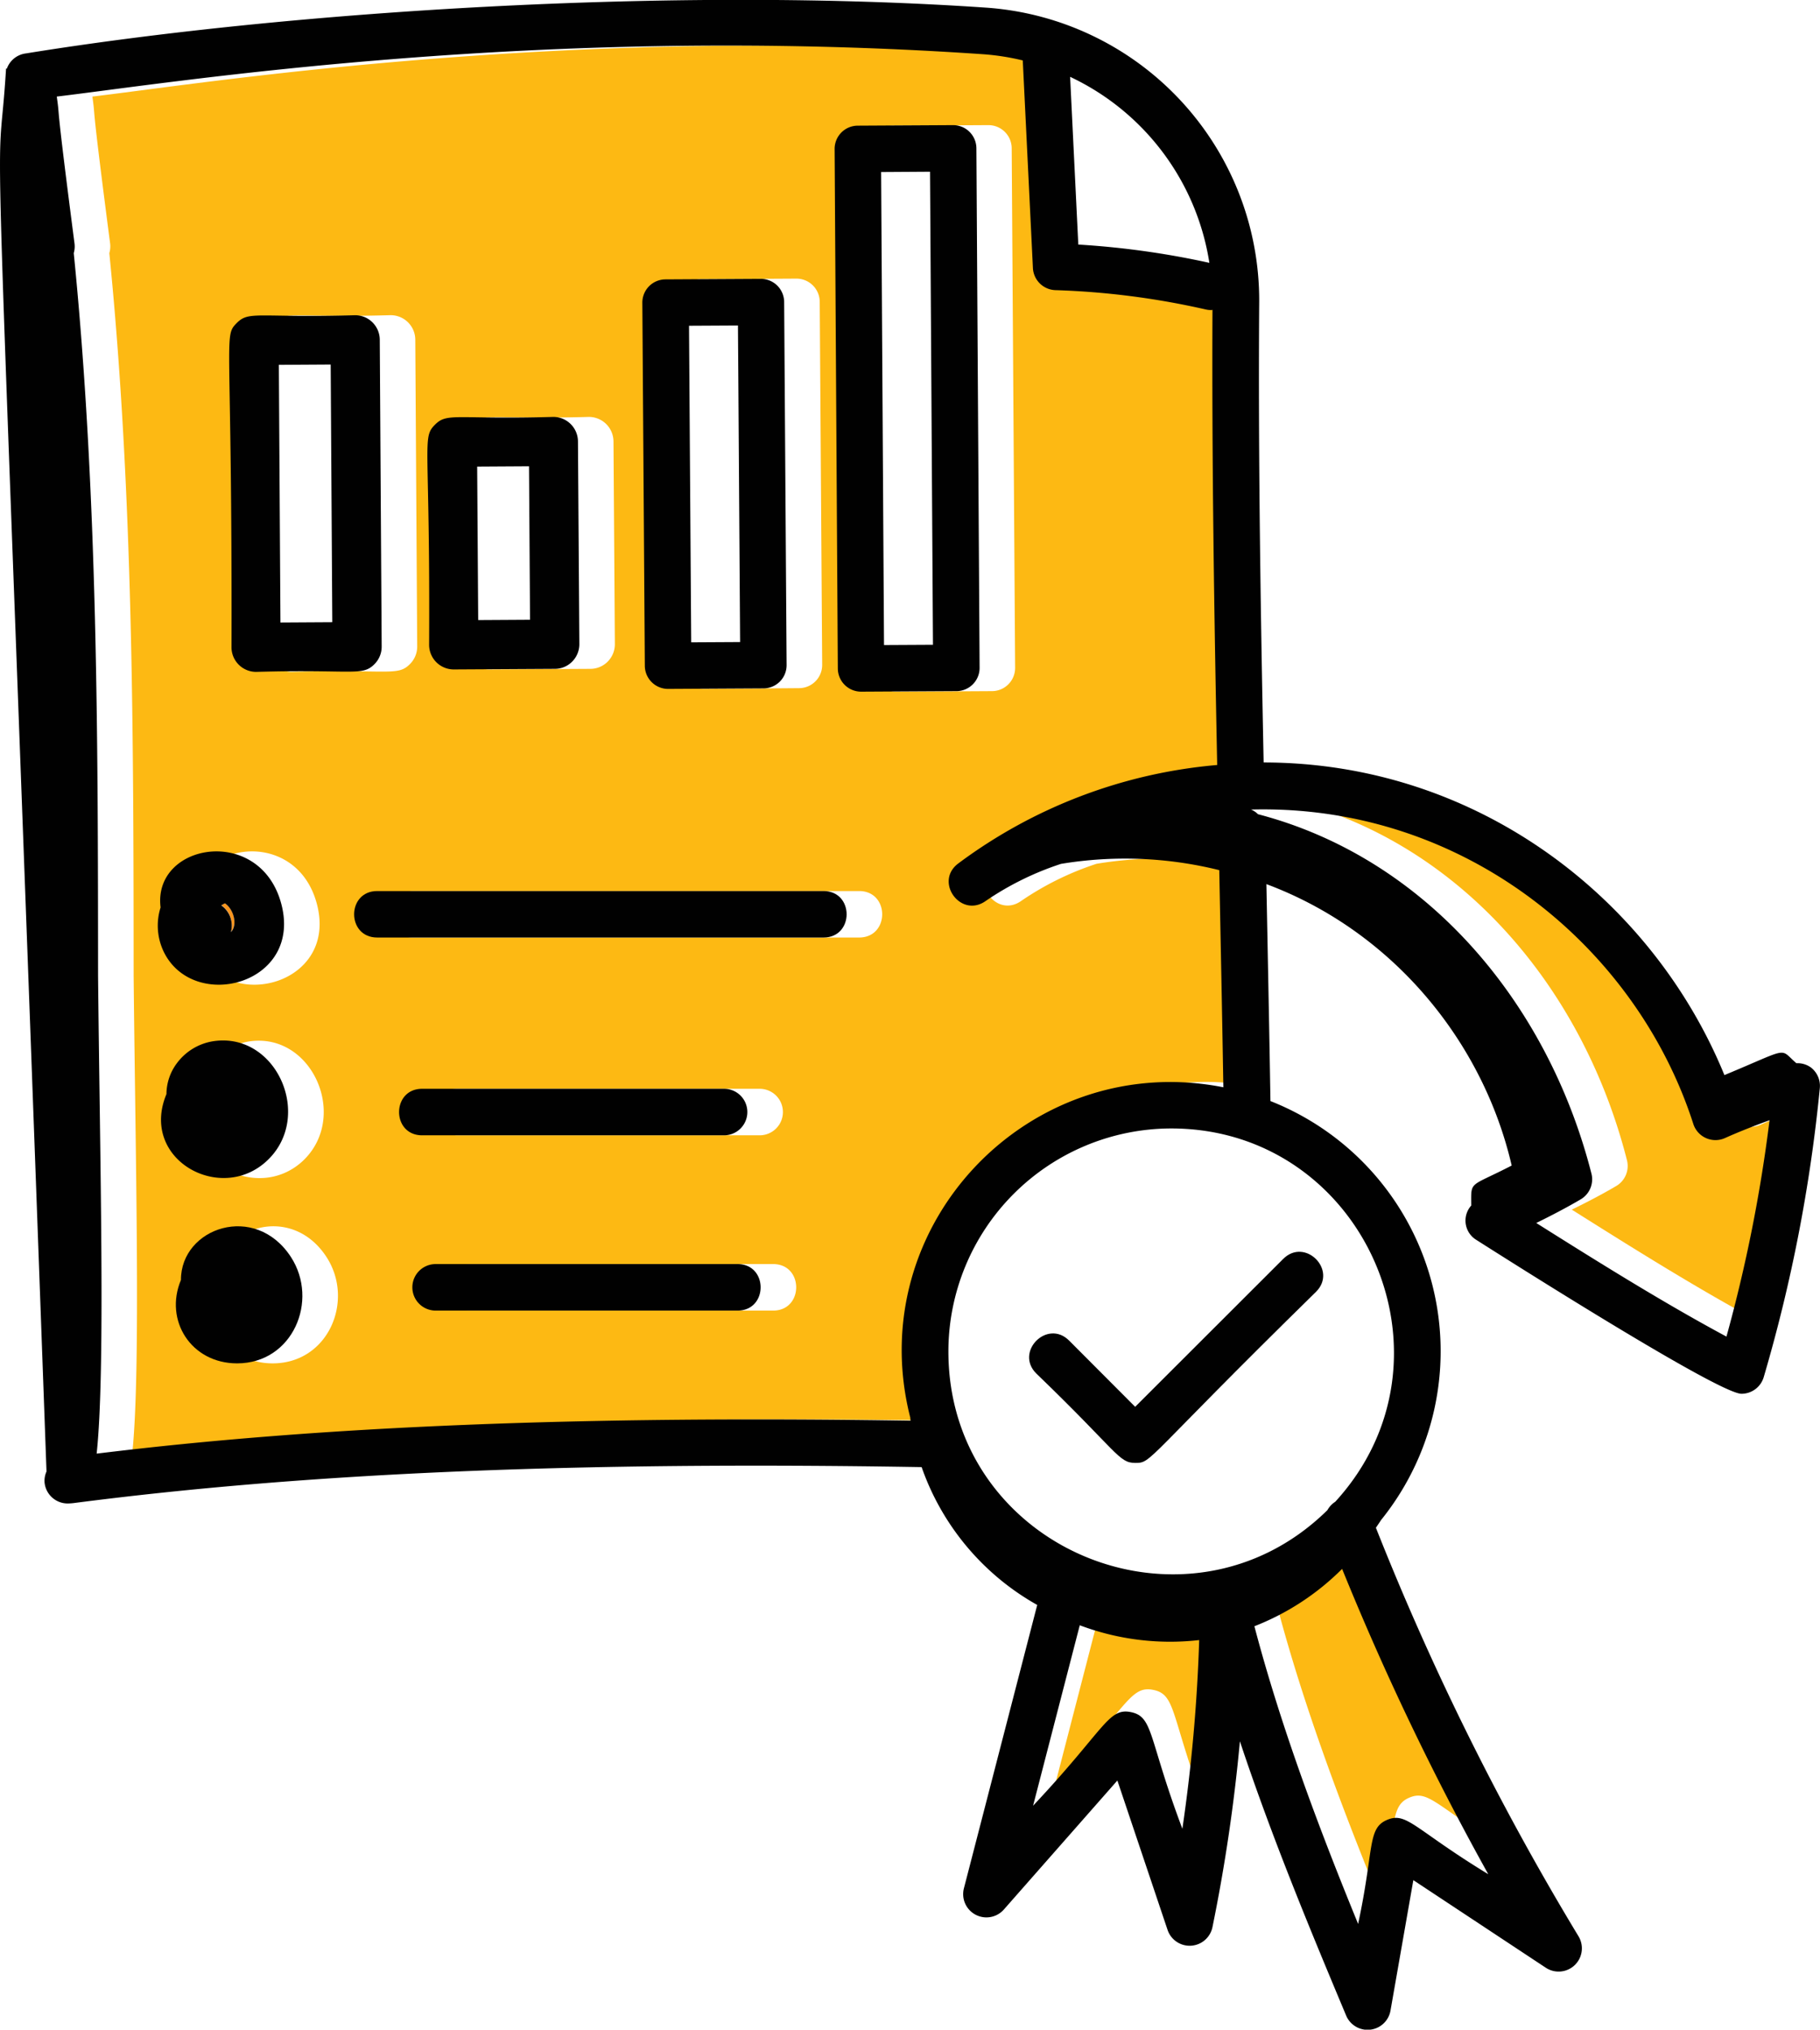 <svg id="Layer_1" data-name="Layer 1" xmlns="http://www.w3.org/2000/svg" viewBox="0 0 409.37 456.45"><defs><style>.cls-1{fill:#fdb913;}.cls-2{fill:#f7941d;}.cls-3{fill:#010101;}</style></defs><path class="cls-1" d="M329.84,274.57c-.32-19.15-.57-30.5-.92-48.83a88,88,0,0,0-35.61-1.41,66.63,66.63,0,0,0-17,8.39c-5.57,3.85-11.53-4.37-6.13-8.46a113.67,113.67,0,0,1,58.27-22.17c-.67-33.3-1.22-68.42-1.06-102.37-.11,0-.22.06-.33.06a5.18,5.18,0,0,1-1.17-.13,177.14,177.14,0,0,0-33.83-4.35,5.24,5.24,0,0,1-5.06-5l-2.27-46.66A54.29,54.29,0,0,0,276,42.28C176.49,35.4,94.24,48.59,67.45,51.79c.87,6.23-.61-2.32,4,33.12A5.4,5.4,0,0,1,71.26,87c5.4,54,5.44,109.19,5.47,162.58.41,41.57,1.64,88.79-.32,107.4,50.51-6.21,109.31-8.56,183.09-7.41,0-.21,0-.42-.07-.63C248.34,305.51,286.46,266,329.84,274.57ZM200.66,94.4a5.27,5.27,0,0,1,3.69-1.55l21.47-.12h0a5.24,5.24,0,0,1,5.23,5.2l.55,81.64a5.21,5.21,0,0,1-5.2,5.26L205,185h0a5.23,5.23,0,0,1-5.23-5.19l-.56-81.65A5.25,5.25,0,0,1,200.66,94.4Zm-48.18,31.2c2.8-2.83,4.59-1.15,26.65-1.77h0a5.54,5.54,0,0,1,5.53,5.5l.31,45.59a5.54,5.54,0,0,1-1.6,3.93,5.48,5.48,0,0,1-3.91,1.64l-22.74.13h0a5.54,5.54,0,0,1-5.54-5.5C151.44,129.34,149.51,128.61,152.48,125.6ZM117.86,233.05c5.15,18.32-19.49,24.82-26.3,11.19a13.59,13.59,0,0,1-.77-10.1C89,219.69,112.94,215.56,117.86,233.05Zm-25.7,43.12a11.67,11.67,0,0,1,2.31-6.89,12.61,12.61,0,0,1,8.23-5c14.21-2.15,22.63,17.09,12,26.95C104.19,300.86,86,290.76,92.16,276.17ZM108,336.68c-10.33,0-16.45-9.65-12.63-18.76,0-11.75,16.71-17.53,24.75-5.14C126.46,322.57,120.53,336.68,108,336.68Zm4.27-155.52h0a5.54,5.54,0,0,1-5.54-5.5c.13-70.84-1.89-69.86,1.17-72.94,2.8-2.84,4.67-1.15,26.64-1.77h0a5.54,5.54,0,0,1,5.54,5.5l.43,69a5.54,5.54,0,0,1-1.6,3.93C136.12,182.23,134.25,180.54,112.27,181.16Zm37.35,93.77h67.92a5.23,5.23,0,0,1,0,10.46H149.62C142.7,285.39,142.71,274.93,149.62,274.93Zm70.95,49.88H152.65a5.23,5.23,0,0,1,0-10.46h67.92C227.49,314.35,227.48,324.81,220.57,324.81Zm19.34-83.9H139.51c-6.92,0-6.91-10.45,0-10.45h100.4C246.83,230.46,246.83,240.91,239.91,240.91Zm8.41-55.29a5.24,5.24,0,0,1-5.23-5.2l-.72-116.83a5.22,5.22,0,0,1,5.2-5.26L269,58.21h0a5.23,5.23,0,0,1,5.23,5.2L275,180.24a5.22,5.22,0,0,1-5.2,5.26Z" transform="translate(-46.67 -30.07)"/><path class="cls-1" d="M294.56,390.58l-10.5,40.58c16.17-17.2,16.82-22.08,22-21.05s3.88,5.8,11.58,26.24a372.7,372.7,0,0,0,3.8-42.44A57.64,57.64,0,0,1,294.56,390.58Z" transform="translate(-46.67 -30.07)"/><path class="cls-2" d="M98.6,239.65c1.46-1.35.84-4.92-1.3-6.44a6.13,6.13,0,0,0-.86.41A5.54,5.54,0,0,1,98.6,239.65Z" transform="translate(-46.67 -30.07)"/><path class="cls-1" d="M435.54,279.85c-12.78-39.78-51.52-72-99.48-70.72a5,5,0,0,1,1.56,1.05c37.65,9.79,65.12,42,75,80.82a5.23,5.23,0,0,1-2.41,5.79c-3.12,1.84-6.55,3.63-10,5.32,14.16,8.92,28.65,18,42.78,25.55A339.52,339.52,0,0,0,452.72,279c-3.5,1.28-7,2.64-10,4A5.23,5.23,0,0,1,435.54,279.85Z" transform="translate(-46.67 -30.07)"/><path class="cls-1" d="M333.82,390.8c6.05,23,14.86,46.27,23.33,66.94,3.64-16.93,2.06-21.48,6.49-23.38s6.09,2,22.79,12.21a623,623,0,0,1-32.88-68.67A57.49,57.49,0,0,1,333.82,390.8Z" transform="translate(-46.67 -30.07)"/><path class="cls-3" d="M454.05,270.18a5.11,5.11,0,0,0-3.32-1c-4-3.44-1.1-3.59-16.19,2.67-16.05-39.24-55.13-70.26-103.64-70.31-.68-33.73-1.25-69.35-1-103.65a66,66,0,0,0-61.12-66.08C199,27,111.75,32.51,52.53,42.08a5.22,5.22,0,0,0-4.32,3.43l-.18,0C45.9,79.92,44.67,18,57.13,361h0a5.1,5.1,0,0,0-.44,2.42,5.22,5.22,0,0,0,5.21,4.77,12.55,12.55,0,0,0,1.41-.1c52.55-6.81,113.26-9.38,190.66-8.08a57.2,57.2,0,0,0,26,31l-16.49,63.73a5.23,5.23,0,0,0,9,4.75l25.52-29,11.3,33.63a5.24,5.24,0,0,0,10.08-.62,384.41,384.41,0,0,0,6.18-41.83c7.33,22.09,16.24,43.4,23.88,61.64a5.23,5.23,0,0,0,10-1.12l5.13-29.29,29.8,19.7a5.23,5.23,0,0,0,7.35-7.08,614,614,0,0,1-45.57-91.87c.38-.57.78-1.13,1.14-1.71a60.48,60.48,0,0,0-24.86-94.25c-.2-12.4-.33-19-.91-48.79,28.58,10.67,48.77,35.61,55.17,63.29-9.65,5-9.12,3.26-9.1,9a5.08,5.08,0,0,0,1.13,7.71c4.51,2.87,54.38,34.62,59.67,34.62a5.23,5.23,0,0,0,5-3.77A351,351,0,0,0,456,274.79,5.23,5.23,0,0,0,454.05,270.18Zm-135.36-181a189.63,189.63,0,0,0-29.48-4.11l-1.84-37.72A55.69,55.69,0,0,1,318.69,89.17ZM251.43,348.94c0,.21,0,.42.07.63-73.78-1.15-132.58,1.2-183.09,7.41,2-18.61.73-65.83.32-107.4C68.7,196.19,68.66,141,63.26,87a5.4,5.4,0,0,0,.18-2.09c-4.6-35.44-3.12-26.89-4-33.12,26.79-3.2,109-16.39,208.56-9.51a54.29,54.29,0,0,1,8.72,1.38L279,90.32a5.24,5.24,0,0,0,5.06,5,177.14,177.14,0,0,1,33.83,4.35,5.18,5.18,0,0,0,1.17.13c.11,0,.22,0,.33-.06-.16,33.95.39,69.07,1.06,102.37a113.67,113.67,0,0,0-58.27,22.17c-5.4,4.09.56,12.31,6.13,8.46a66.63,66.63,0,0,1,17-8.39,88,88,0,0,1,35.61,1.41c.35,18.33.6,29.68.92,48.83C278.46,266,240.34,305.51,251.43,348.94Zm61.19,92.41c-7.7-20.44-6.47-25.21-11.58-26.24s-5.81,3.85-22,21.05l10.5-40.58a57.64,57.64,0,0,0,26.86,3.33A372.7,372.7,0,0,1,312.62,441.35Zm68.81,10.22c-16.7-10.18-18.33-14.12-22.79-12.21s-2.85,6.45-6.49,23.38c-8.47-20.67-17.28-43.92-23.33-66.94a57.49,57.49,0,0,0,19.73-12.9A623,623,0,0,0,381.43,451.57ZM347,367.81a5.27,5.27,0,0,0-1.76,1.88c-31.48,31-85.25,8.83-85.25-35.71a50.19,50.19,0,0,1,50.13-50.13C353.48,283.85,376.41,335.71,347,367.81ZM435,330.66c-14.13-7.59-28.62-16.63-42.78-25.55,3.44-1.69,6.87-3.48,10-5.32a5.23,5.23,0,0,0,2.41-5.79c-9.91-38.77-37.38-71-75-80.82a5,5,0,0,0-1.56-1.05c48-1.26,86.7,30.94,99.48,70.72a5.23,5.23,0,0,0,7.14,3.15c3.07-1.38,6.54-2.74,10-4A339.52,339.52,0,0,1,435,330.66Z" transform="translate(-46.67 -30.07)"/><path class="cls-3" d="M196.94,185h0l21.46-.12a5.21,5.21,0,0,0,5.2-5.26l-.55-81.64a5.24,5.24,0,0,0-5.23-5.2h0l-21.47.12a5.22,5.22,0,0,0-5.2,5.26l.56,81.65A5.23,5.23,0,0,0,196.94,185Zm15.72-81.73.48,71.19-11,.06-.49-71.19Z" transform="translate(-46.67 -30.07)"/><path class="cls-3" d="M261.81,185.5a5.22,5.22,0,0,0,5.2-5.26l-.72-116.83a5.23,5.23,0,0,0-5.23-5.2h0l-21.46.12a5.22,5.22,0,0,0-5.2,5.26l.72,116.83a5.24,5.24,0,0,0,5.23,5.2Zm-16.3-10.37-.65-106.37,11-.07.66,106.38Z" transform="translate(-46.67 -30.07)"/><path class="cls-3" d="M143.19,175.12a5.54,5.54,0,0,0,5.54,5.5h0l22.74-.13a5.48,5.48,0,0,0,3.91-1.64,5.54,5.54,0,0,0,1.6-3.93l-.31-45.59a5.54,5.54,0,0,0-5.53-5.5h0c-22.06.62-23.85-1.06-26.65,1.77C141.51,128.61,143.44,129.34,143.19,175.12Zm22.47-40.19.23,34.52-11.66.07L154,135Z" transform="translate(-46.67 -30.07)"/><path class="cls-3" d="M132.52,175.46l-.43-69a5.54,5.54,0,0,0-5.54-5.5h0c-22,.62-23.84-1.07-26.64,1.77-3.06,3.08-1,2.1-1.17,72.94a5.54,5.54,0,0,0,5.54,5.5h0c22-.62,23.85,1.07,26.65-1.77A5.54,5.54,0,0,0,132.52,175.46Zm-22.77-5.4-.36-57.94,11.66-.07.36,57.94Z" transform="translate(-46.67 -30.07)"/><path class="cls-3" d="M83.56,244.24c6.81,13.63,31.45,7.13,26.3-11.19-4.92-17.49-28.87-13.36-27.07,1.09A13.59,13.59,0,0,0,83.56,244.24Zm13.74-11c2.14,1.52,2.76,5.09,1.3,6.44a5.54,5.54,0,0,0-2.16-6A6.13,6.13,0,0,1,97.3,233.21Z" transform="translate(-46.67 -30.07)"/><path class="cls-3" d="M231.91,230.46H131.51c-6.91,0-6.92,10.45,0,10.45h100.4C238.83,240.91,238.83,230.46,231.91,230.46Z" transform="translate(-46.67 -30.07)"/><path class="cls-3" d="M106.65,291.18c10.68-9.86,2.26-29.1-12-26.95a12.61,12.61,0,0,0-8.23,5,11.67,11.67,0,0,0-2.31,6.89C78,290.76,96.19,300.86,106.65,291.18Z" transform="translate(-46.67 -30.07)"/><path class="cls-3" d="M209.54,285.39a5.23,5.23,0,0,0,0-10.46H141.62c-6.91,0-6.92,10.46,0,10.46Z" transform="translate(-46.67 -30.07)"/><path class="cls-3" d="M87.37,317.92c-3.82,9.11,2.3,18.76,12.63,18.76,12.53,0,18.46-14.11,12.12-23.9C104.08,300.39,87.34,306.17,87.37,317.92Z" transform="translate(-46.67 -30.07)"/><path class="cls-3" d="M212.57,314.35H144.65a5.23,5.23,0,0,0,0,10.46h67.92C219.48,324.81,219.49,314.35,212.57,314.35Z" transform="translate(-46.67 -30.07)"/><path class="cls-3" d="M287.14,331.55c-4.89-4.89-12.28,2.51-7.39,7.4,18.46,17.77,18.51,20.12,22.29,20.12s1.81-.42,40.65-38.49c4.89-4.89-2.5-12.28-7.39-7.39L302,346.45Z" transform="translate(-46.67 -30.07)"/></svg>